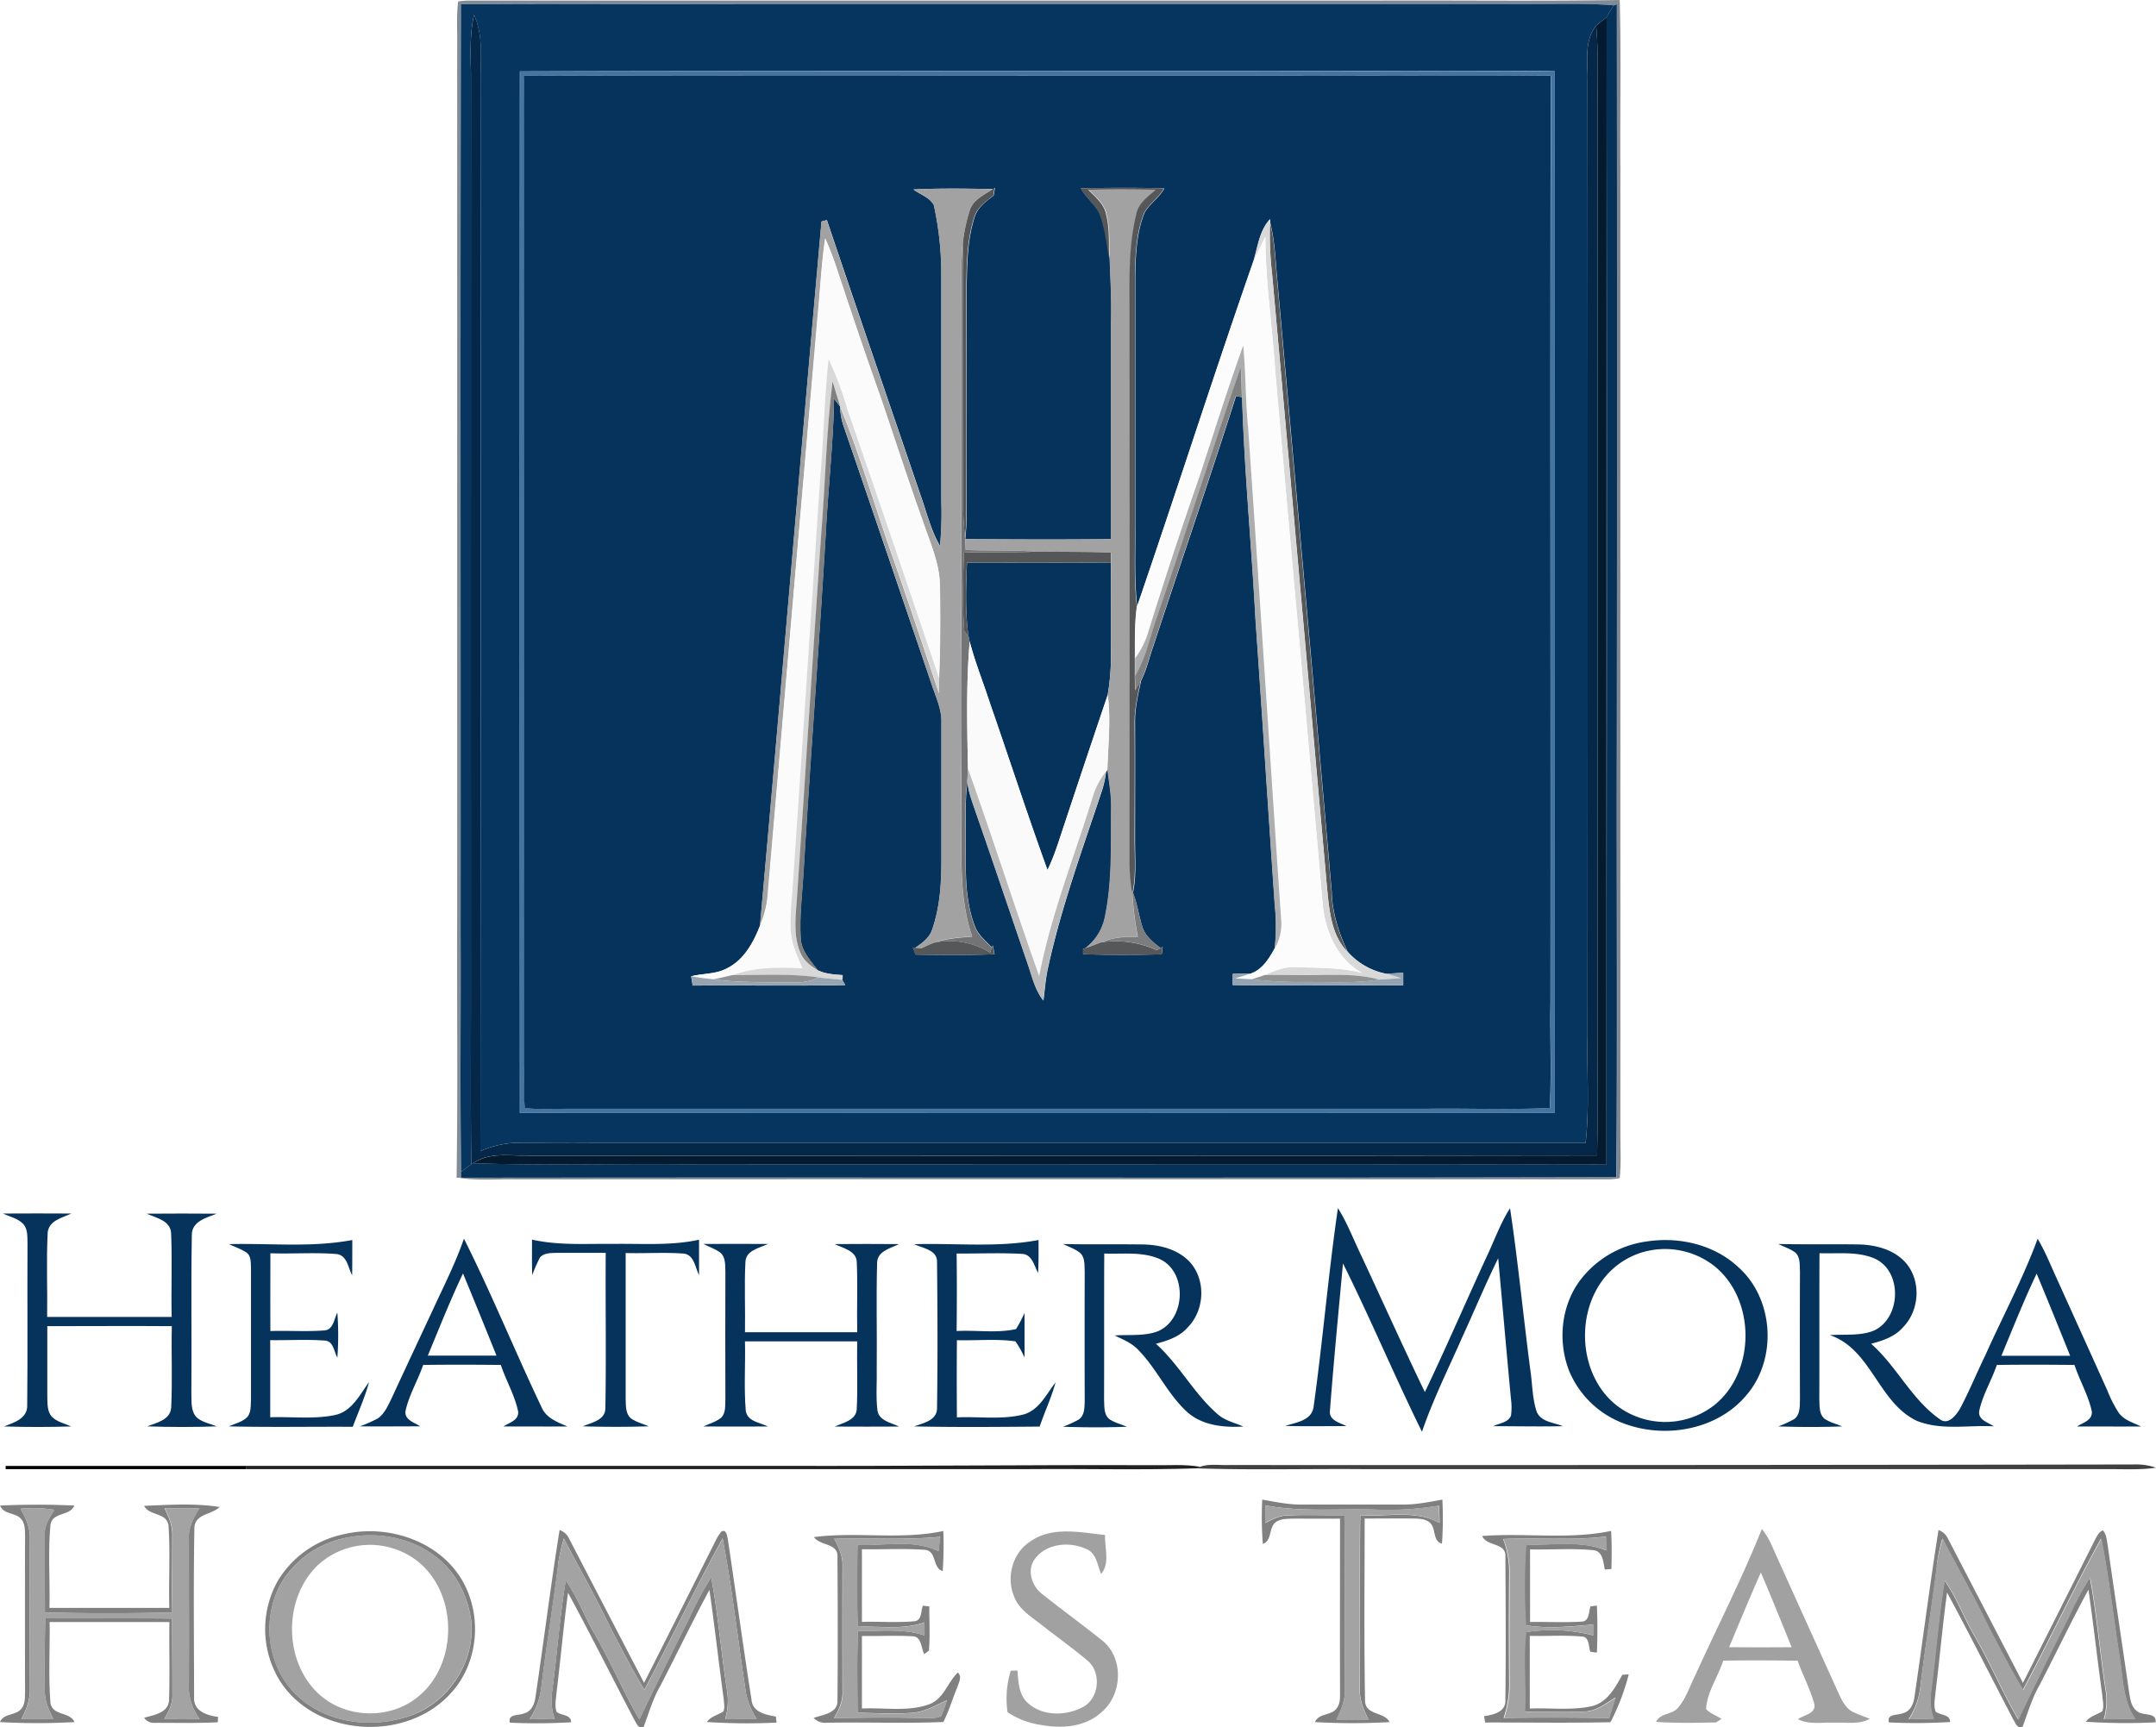 <svg xmlns="http://www.w3.org/2000/svg" viewBox="0 0 708.31 567.6"><defs><style>.cls-1{fill:#02192f;}.cls-1,.cls-2{opacity:0.5;}.cls-1,.cls-2,.cls-26,.cls-27{isolation:isolate;}.cls-2{fill:#011323;}.cls-3{fill:#063560;}.cls-4{fill:#063159;}.cls-5{fill:#052848;}.cls-6{fill:#031a2f;}.cls-7{fill:#4475a1;}.cls-8{fill:#06335c;}.cls-9{fill:#a2a2a2;}.cls-10{fill:#545657;}.cls-11{fill:#565758;}.cls-12{fill:#d9d9da;}.cls-13{fill:#fcfcfc;}.cls-14{fill:#fbfbfb;}.cls-15{fill:#737475;}.cls-16{fill:#abadae;}.cls-17{fill:#d8d8d9;}.cls-18{fill:gray;}.cls-19{fill:#fafafa;}.cls-20{fill:#b9b9b9;}.cls-21{fill:#7a7c7d;}.cls-22{fill:#96a4b1;}.cls-23{fill:#919293;}.cls-24{fill:#98a5b1;}.cls-25{fill:#919292;}.cls-26{opacity:0.87;}.cls-27{opacity:0.75;}.cls-28{fill:#a3a3a3;}.cls-29{fill:#a1a1a1;}</style></defs><title>logo_color</title><g id="Layer_2" data-name="Layer 2"><g id="Layer_1-2" data-name="Layer 1"><g id="_02192f80" data-name="#02192f80"><path class="cls-1" d="M150.52.48a26.9,26.9,0,0,1,3.24-.29h298C478.55.07,505.35.44,532.12,0c-.24.36-.71,1.07-.94,1.43l-.93.33c-9.48-.79-19-.39-28.47-.46h-256c-31.44.08-62.88-.17-94.32.12-.28,101.78,0,203.55-.12,305.33.13,26.11-.26,52.23.21,78.34V387H150c.45-28.76.07-57.52.2-86.29v-286C150.28,10,149.9,5.21,150.52.48Z"/></g><g id="_01132380" data-name="#01132380"><path class="cls-2" d="M531.18,1.43c.23-.36.7-1.07.94-1.43.51,18.24.08,36.5.22,54.75v318c0,4.79.29,9.61-.24,14.39a23.06,23.06,0,0,1-3.29.39q-179.51-.07-359,0c-6.35-.14-12.74.51-19.05-.48h.82c126.51-.22,253,.12,379.52-.17.34-47.36.05-94.73.15-142.09Q531.17,123.08,531.18,1.43Z"/></g><g id="_063560ff" data-name="#063560ff"><path class="cls-3" d="M151.46,1.42c31.44-.29,62.88,0,94.32-.12h256c9.49.07,19-.33,28.47.46a29.86,29.86,0,0,0-2.42,3.91c-1.16.91-2.32,1.8-3.43,2.75-4.2,5.17-2.65,12.21-2.85,18.33q.11,157,0,314c-.27,11.62.68,23.29-.64,34.87q-163.57,0-327.16,0c-7.67.06-15.35,0-23-.12a31.74,31.74,0,0,0-12.94,2.77q.15-175.77.06-351.53c-.07-7.31,1-15-2.16-21.85-1.37,6.19-1.16,12.55-1,18.85q0,154,0,308c0,17-.1,33.92.11,50.88-1.12.78-2.22,1.6-3.28,2.46-.47-26.11-.08-52.23-.21-78.34.08-101.78-.16-203.55.12-305.33m19.34,22q-.06,171.14,0,342.26,170,.09,339.94,0,.11-171.13,0-342.26c-20-.28-40,0-60-.12C357.45,23.42,264.12,23.18,170.8,23.46Z"/></g><g id="_063159fe" data-name="#063159fe"><path class="cls-4" d="M530.25,1.76l.93-.33q.12,121.65,0,243.32c-.1,47.36.19,94.73-.15,142.09-126.51.29-253,0-379.52.17v-1.92c1.06-.86,2.16-1.68,3.28-2.46l.6-.39c22.77.73,45.57.14,68.35.32,101.33.08,202.65-.12,304,.08q.26-188.48.07-377A29.86,29.86,0,0,1,530.25,1.76Z"/></g><g id="_052848ff" data-name="#052848ff"><path class="cls-5" d="M154.72,23.75c-.16-6.3-.37-12.66,1-18.85,3.2,6.87,2.09,14.54,2.16,21.85q0,175.77-.06,351.53a31.74,31.74,0,0,1,12.94-2.77c7.67.08,15.35.18,23,.12q163.57,0,327.16,0c1.32-11.58.37-23.25.64-34.87q0-157,0-314c.2-6.12-1.35-13.16,2.85-18.33.75,8.76.42,17.56.45,26.33q0,157.5,0,315c-.05,10,.14,19.94-.17,29.91-117,.24-233.95,0-350.92.07-6.14.15-13-1.28-18.35,2.51l-.6.39c-.21-17-.13-33.92-.11-50.88Q154.69,177.74,154.72,23.75Z"/></g><g id="_031a2fff" data-name="#031a2fff"><path class="cls-6" d="M524.4,8.42c1.11-.95,2.27-1.84,3.43-2.75q-.06,188.49-.07,377c-101.33-.2-202.65,0-304-.08-22.78-.18-45.58.41-68.35-.32,5.37-3.79,12.21-2.36,18.35-2.51,117-.05,234,.17,350.92-.07.31-10,.12-19.94.17-29.91q0-157.5,0-315C524.82,26,525.15,17.18,524.4,8.42Z"/></g><g id="_4475a1ff" data-name="#4475a1ff"><path class="cls-7" d="M170.8,23.46c93.32-.28,186.65,0,280-.12,20,.08,40-.16,60,.12q.06,171.14,0,342.26-170,.11-339.94,0-.1-171.12,0-342.26m1.28,1.44c.18,6.62.11,13.23.11,19.85q0,152.5,0,305c0,4.77-.34,9.57.26,14.33,4.75.58,9.55.21,14.32.25h282c13.44-.21,26.92.4,40.34-.26.65-11.42,0-22.89.25-34.33.07-101.62-.16-203.24.11-304.85-23.56-.28-47.13-.05-70.7-.12C349.88,24.86,261,24.61,172.08,24.9Z"/></g><g id="_06335cff" data-name="#06335cff"><path class="cls-8" d="M172.08,24.9c88.9-.29,177.8,0,266.7-.12,23.57.07,47.14-.16,70.7.12-.27,101.61,0,203.23-.11,304.85-.22,11.44.4,22.91-.25,34.33-13.42.66-26.9.05-40.34.26h-282c-4.77,0-9.57.33-14.32-.25-.6-4.76-.22-9.56-.26-14.33q0-152.49,0-305c0-6.62.07-13.23-.11-19.85m128,37.36c2.22,1.65,5.32,2.59,6.72,5.09a105.86,105.86,0,0,1,2.47,23.41q0,37,0,74a117.59,117.59,0,0,1-.43,14.66c-3-5.1-4.35-10.92-6.32-16.45-10.28-30.22-20.68-60.41-30.86-90.66l-1.76.45c-6.84,77.06-13.29,154.18-20.19,231.24-2.15,5.55-5.21,11.3-10.74,14.1-3.65,2.07-8,1.72-11.92,2.71.12.76.37,2.28.5,3.05,16.7-.14,33.42.17,50.12-.17-.24-.43-.73-1.28-1-1.71l.06-1.58c-2.76-.19-5.59-.36-8.12-1.58-2.28-3.08-5.24-6.1-5.56-10.12-.52-7.32.46-14.65.89-22,2.21-37,5.09-74,7.29-111C272,160.78,273.75,145.9,274,131c.67.87,1.35,1.74,2,2.6a22.45,22.45,0,0,0,1,6c9.91,28.8,19.66,57.65,29.51,86.46,1.32,3.76,3,7.53,2.8,11.6q0,22.54,0,45.08c0,7.6-.51,15.36-3,22.58-.83,2.79-3.26,4.54-5.55,6.1l-.8-.1c.26.78.54,1.57.82,2.36,8.65.14,17.3.22,26-.11l-.63-2.95-.26.75c-2-2.2-4.55-4.1-5.59-7-3.53-9.11-3-19.05-3-28.63,0-6.42-.27-12.87.57-19.26.21,3.74,1.7,7.23,2.85,10.76,5.68,16.25,11.13,32.58,16.73,48.86,1.54,4.32,2.46,9,5.37,12.68.47-3.65.7-7.32,1.53-10.91,4.34-19.88,11.36-39,17.77-58.3a34.79,34.79,0,0,0,1.28-6l.5-.69c.52,4.26,1.31,8.52,1.21,12.84-.12,11.75.39,23.67-2,35.24a17,17,0,0,1-6.49,10.58l-.78.26c0,.43,0,1.29,0,1.72,8.6.37,17.23.33,25.83.05l.32-2.46-.69.44c-2.51-1.92-5.13-4-6.08-7.21-1.09-3.62-1.6-7.39-3-10.94,1.23-5.82.64-11.78.69-17.68,0-12.67.07-25.33,0-38-.11-4.79,1-9.46,2-14.11,1.78-3.48,2.62-7.34,3.91-11,9.06-27.49,18.46-54.88,27.27-82.45l2,.35c.74,24.41,3.11,48.73,4.41,73.12,2.2,31.36,4.17,62.74,6.35,94.1a64.15,64.15,0,0,1-.07,14c-1.84,3.31-4,6.88-7.81,8.19L405,320c0,1.22,0,2.45-.05,3.68,18.68.28,37.37.12,56.06.09,0-1.37,0-2.74,0-4.1-1.84.09-3.68.19-5.5.33a22.67,22.67,0,0,1-12.75-7.26c-2.91-6.18-5.05-12.76-5.23-19.66-5.87-67.66-12-135.31-18.06-203-.47-5.68-.76-11.39-2.16-16.94V72c-3.54,3.7-4.06,9.18-5.5,13.89-13.12,37.63-25.23,75.63-38.2,113.33-1-8.79-.52-17.65-.63-26.47q0-41,0-82c.12-7,.39-14.28,3.06-20.88,1.74-3,4.84-4.9,6.5-8-9.13-.21-18.28-.18-27.42,0,1.69,3.06,4.58,5.23,6.25,8.28,1.88,4.72,2.34,9.84,3.22,14.8.25,6.93.66,13.86.46,20.81,0,23.8,0,47.6,0,71.4-16,.18-31.94.11-47.92,0,.23-2.47.43-4.95.47-7.44-.07-25.32,0-50.65,0-76,.12-7.58.28-15.34,2.69-22.6,1-3.07,3.76-5,6.17-6.88.1-.62.31-1.88.41-2.51l-.58.37C317.47,62,308.78,61.82,300.1,62.26Z"/><path class="cls-8" d="M317.69,184.9c15.76,0,31.52.06,47.29-.06,0,10,0,19.93,0,29.9a75.69,75.69,0,0,1-1.08,13.62q-7.2,21.26-14.24,42.54c-1.7,5-3.19,10.19-5.56,15-6.6-18.18-12.56-36.58-18.91-54.85-2.19-6.78-4.87-13.4-6.67-20.29-.07-.36-.23-1.08-.31-1.44C317.07,201.22,317.35,193,317.69,184.9Z"/><path class="cls-8" d="M439.55,397c3.07,4.84,5.07,10.23,7.56,15.36,7,15,13.8,30.13,21,45.08,7-14.63,13.41-29.56,20.21-44.29,2.57-5.38,4.54-11.08,7.77-16.13,2.64,17.56,4.33,35.26,6.63,52.87.72,4.61.63,9.4,2.08,13.87,1.36,3.54,5.66,3.65,8.68,4.89-7.63.17-15.26,0-22.89,0,2-1,4.84-1.15,5.81-3.44a20.22,20.22,0,0,0,0-5.44c-1.46-15.43-2.79-30.87-4.2-46.31-4.17,8.5-7.81,17.24-11.76,25.84-4.54,10.35-9.62,20.48-13.28,31.19-9-18.26-16.87-37.09-25.95-55.32-1.49,16.14-3.06,32.29-4.29,48.45-.35,3.13,3.27,3.88,5.4,5-6.7,0-13.4.13-20.09-.06,3.53-1.17,8.67-1.67,9.32-6.25C434.57,440.7,436.37,418.78,439.55,397Z"/><path class="cls-8" d="M1,398.77q11.22-.07,22.44,0c-2.93,1.38-7.23,2.23-7.76,6.09-.49,9.28-.06,18.59-.19,27.89,13.64,0,27.27,0,40.91,0-.22-9.19.22-18.39-.19-27.56-.25-4.17-5-5-8-6.37,7.65-.07,15.31-.06,23,0-3.35,1.33-8.22,2.48-8.19,7-.3,17.33,0,34.68-.15,52,.1,2.71-.28,5.93,1.81,8,1.84,1.6,4.36,2,6.54,2.89-7.63.27-15.28.26-22.9,0,3.1-1.18,7.65-2.1,7.92-6.19.44-8.9,0-17.83.21-26.74-13.64-.1-27.27,0-40.91,0,0,7.67,0,15.35,0,23,.08,2.3-.13,5,1.53,6.8,1.71,1.69,4.17,2.17,6.3,3.15-7.36.24-14.74.24-22.09,0,3.26-1.2,7.81-2.62,7.66-6.93.19-17.69,0-35.39.1-53.08-.08-2.26.2-4.9-1.54-6.65S3.19,399.83,1,398.77Z"/><path class="cls-8" d="M75.25,408.82c13.49-.33,27.15,1.18,40.49-1.35,0,3.86,0,7.73-.05,11.61-1.32-2.5-1.64-6.57-5.1-7-7.23-.58-14.51,0-21.76-.25,0,8.52-.05,17,0,25.56,5.9-.2,11.82.25,17.7-.21,3-.15,3.2-3.78,4.3-5.85a98.94,98.94,0,0,1,0,14.81c-1.11-2-1.27-5.48-4.13-5.62-6-.44-11.95-.06-17.92-.14q0,12.68,0,25.34c7.05-.26,14.23.71,21.19-.72,5.62-1.15,8.2-6.65,11.27-10.85-1.32,5-3.53,9.81-5.34,14.7-13.56-.08-27.13.19-40.69-.14,1.92-.9,4.12-1.36,5.74-2.79s1.39-4.07,1.51-6.13c0-14.38,0-28.76,0-43.14-.09-1.76.08-4-1.54-5.09S77.14,409.74,75.25,408.82Z"/><path class="cls-8" d="M152.44,407.07c9.12,18.18,16.78,37.07,25.52,55.43,1.5,3.49,5.21,4.84,8.44,6.24-7,.05-14,0-21,0,1.88-1.28,5.17-2,4.81-5-1.14-5.31-3.95-10.09-5.68-15.22-8.5-.09-17-.11-25.51,0-1.74,5.13-4.67,9.86-5.8,15.18-.39,2.9,2.94,3.71,4.82,5-6.6,0-13.21.07-19.81,0a46.38,46.38,0,0,0,5.9-2.61c2.22-1.56,3.31-4.16,4.48-6.5,4.51-9.79,9.1-19.54,13.65-29.31,3.54-7.68,7.39-15.23,10.16-23.24m-11.91,38.42c7.54,0,15.07,0,22.6,0q-5.42-13.53-11-27C147.88,427.33,144.3,436.46,140.53,445.49Z"/><path class="cls-8" d="M174.78,407.34c8.87,2,18,1.29,27,1.41,9.3-.14,18.72.64,27.88-1.38,0,3.88,0,7.75,0,11.63-1.3-2.51-1.57-6.61-5-7.06-6.35-.49-12.74,0-19.11-.19,0,16,0,32,0,48,.1,2.18-.08,4.88,1.83,6.4,1.74,1.18,3.82,1.71,5.74,2.54q-10.82.34-21.63,0c2.87-1.26,7.43-2,7.39-6,.31-17,0-34,.12-51-5.42,0-10.83,0-16.25,0-1.84.08-4.1,0-5.38,1.56a47.42,47.42,0,0,0-2.51,5.8C174.71,415.17,174.79,411.25,174.78,407.34Z"/><path class="cls-8" d="M300.36,408.84c13.6-.39,27.37,1.18,40.83-1.37,0,3.6.08,7.21-.16,10.81-1.28-2.39-2-6.21-5.37-6.25-7.11-.4-14.26-.06-21.38-.12.11,8.49.09,17,0,25.47,6.49-.36,13.15.77,19.52-.64a44.26,44.26,0,0,0,2.79-5.33c0,4.89,0,9.78,0,14.67a31.61,31.61,0,0,0-3-5.31c-6.36-.89-12.82-.19-19.22-.38q-.09,12.67,0,25.36c7.17-.33,14.53.82,21.58-.87,5.36-1.3,7.73-6.66,10.83-10.63-1.35,5-3.57,9.66-5.22,14.53-13.74.11-27.48.24-41.21-.06,3-1.14,7.5-1.91,7.49-6,.24-16,.17-32,0-48C307.94,410.67,303.16,410.22,300.36,408.84Z"/><path class="cls-8" d="M541.09,407.94c10.59-1.62,22.1,1.06,30,8.45,11.8,10.49,12.87,30.42,2.51,42.25-9.34,11-25.83,14.09-39.18,9.45a31.23,31.23,0,0,1-18.83-17.41c-3.76-9.41-2.86-20.74,2.93-29.15a33,33,0,0,1,22.52-13.59m0,3.17A25.59,25.59,0,0,0,531,416c-13.86,11.06-13.69,35.37.48,46.11a26.24,26.24,0,0,0,31.45-.17c14.07-10.94,14-35.34-.1-46.21A26.25,26.25,0,0,0,541.1,411.11Z"/><path class="cls-8" d="M669.44,407.08c2.68,4.53,4.59,9.46,6.8,14.23q8.1,17.89,16.17,35.79a38.94,38.94,0,0,0,3.74,7.26c1.75,2.35,4.72,3.13,7.24,4.38-7,.05-14,0-21,0,1.89-1.28,5.17-2,4.82-5-1.14-5.31-4-10.09-5.68-15.22-8.5-.09-17-.11-25.51,0-1.74,5.13-4.68,9.86-5.8,15.18-.4,2.9,2.94,3.71,4.83,5-8.44-.47-17.32,1.44-25.36-1.83-12.63-6-14.85-23.46-28.5-28.14,4.71-.35,9.63.32,14.15-1.37,9.24-3.88,9.85-19.63.52-23.8-5.7-2.44-12.08-1.53-18.1-1.75-.09,16,0,32-.06,48,.12,2.14-.14,4.76,1.64,6.33,1.75,1.26,3.91,1.73,5.88,2.58-7,.26-14,.24-21,0a39.06,39.06,0,0,0,5.18-2.37c2.07-1.49,1.86-4.3,1.94-6.55q-.08-21.06,0-42.11c-.12-2.05.14-4.5-1.47-6.05-1.69-1.29-3.76-1.91-5.63-2.86,8.86.19,17.73,0,26.59.15,5.63.15,11.69,1.79,15.46,6.25,4.94,6,4.29,15.51-1.12,21-2.67,3.08-6.65,4.37-10.45,5.38,8.41,7.41,13.26,18.27,22.53,24.77,2.76,2.13,5.28-1.18,6.63-3.36,3.06-5.74,5.51-11.8,8.37-17.65,5.7-12.75,12.34-25.1,17.16-38.22m-11.91,38.41c7.54,0,15.07,0,22.6,0-3.61-9-7.26-18-11-27C664.89,427.34,661.29,436.46,657.53,445.49Z"/><path class="cls-8" d="M231.07,408.77q10.59-.07,21.2,0c-2.8,1.38-7.27,2.05-7.38,6-.39,7.65,0,15.32-.14,23,12.29,0,24.58,0,36.87,0-.15-7.61.17-15.24-.13-22.84,0-3.94-4.49-4.74-7.28-6.12q10.56-.09,21.14,0c-2.76,1.41-7.11,2.26-7.19,6.14-.33,11.6,0,23.23-.13,34.84.11,4.54-.32,9.11.23,13.64.51,3.47,4.5,4.08,7.12,5.34q-10.58.06-21.15,0c2.82-1.28,7.24-2.08,7.25-6,.33-7.31,0-14.64.13-22-12.28,0-24.57,0-36.86,0,.17,7.61-.38,15.26.26,22.85.55,3.5,4.68,3.83,7.28,5.13-7.07.06-14.14,0-21.2,0,1.94-.94,4.12-1.5,5.82-2.88,1.61-1.59,1.28-4,1.4-6.09q-.07-21,0-42c-.1-2.05.11-4.48-1.48-6C235.1,410.38,233,409.75,231.07,408.77Z"/><path class="cls-8" d="M349.27,408.79c8.86.19,17.73,0,26.6.15,5.63.15,11.68,1.79,15.45,6.25,4.93,6,4.29,15.51-1.12,21-2.67,3.08-6.65,4.37-10.45,5.38,7.83,7,12.66,16.73,20.72,23.51,2.34,1.85,5.32,2.49,8,3.68-6.51.39-13.73-.34-18.69-5-6.3-5.87-9.81-14.05-15.82-20.17-2.11-2.26-5-3.41-7.75-4.75,4.71-.35,9.63.32,14.15-1.37,9.24-3.88,9.84-19.63.52-23.8-5.69-2.44-12.08-1.53-18.1-1.75-.08,16,0,32-.06,48,.12,2.14-.14,4.76,1.64,6.33,1.75,1.26,3.91,1.73,5.88,2.58-7,.26-14,.24-21,0a38.37,38.37,0,0,0,5.17-2.37c2.08-1.49,1.87-4.3,1.95-6.55q-.07-21.06,0-42.11c-.12-2.05.15-4.5-1.47-6.05C353.21,410.36,351.14,409.74,349.27,408.79Z"/></g><g id="_a2a2a2ff" data-name="#a2a2a2ff"><path class="cls-9" d="M300.1,62.26c8.68-.44,17.37-.27,26-.13-2.68,1.85-6.13,3.3-7.37,6.56a54.64,54.64,0,0,0-2.42,11.18c-.65,5.26-.42,10.59-.44,15.88.11,34.33-.09,68.67,0,103-.32,22.67-.29,45.33,0,68,.1,13.72-1,27.83,3.49,41-4.22.25-8.49.56-12.51,2-1.45.53-2.83,1.23-4.23,1.89l-1.93-.22c2.29-1.56,4.72-3.31,5.55-6.1,2.54-7.22,3-15,3-22.58q0-22.53,0-45.08c.16-4.07-1.48-7.84-2.8-11.6C296.7,197.26,287,168.41,277,139.61a22.45,22.45,0,0,1-1-6c6.47,15.78,11.22,32.18,16.84,48.26,5.39,15.26,10.48,30.63,15.63,46,0-1.61,0-3.21,0-4.81.41-10.1.45-20.22.28-30.32,0-7.22-3-13.89-5.31-20.61-5.07-14.08-9.65-28.33-14.49-42.49-5-14.09-9.76-28.29-14.46-42.5-1-3-2.17-5.88-3.43-8.75-1.25,8.43-1.63,17-2.48,25.42q-8.23,95.37-16.45,190.72a30.7,30.7,0,0,1-2.47,9.51c6.9-77.06,13.35-154.18,20.19-231.24l1.76-.45c10.18,30.25,20.58,60.44,30.86,90.66,2,5.53,3.3,11.35,6.32,16.45a117.59,117.59,0,0,0,.43-14.66q0-37,0-74a105.86,105.86,0,0,0-2.47-23.41C305.42,64.85,302.32,63.91,300.1,62.26Z"/><path class="cls-9" d="M357.68,62.34c7.4-.17,14.8-.14,22.2,0-2.6,2.22-5.72,4.41-6.4,8-2.63,10.59-2.27,21.59-2.23,32.41q0,90.51,0,181a65.59,65.59,0,0,0,.72,8.85,103.79,103.79,0,0,0,1.8,15.22c-4-.09-8.18.14-11.94,1.78-1.75.67-3.5,1.34-5.27,1.94A17,17,0,0,0,363,301c2.37-11.57,1.86-23.49,2-35.24.1-4.32-.69-8.58-1.21-12.84.24-8.18,1.18-16.37.13-24.55A75.69,75.69,0,0,0,365,214.74c-.07-10,0-19.93,0-29.9,0-.82,0-2.44,0-3.26-8.1-.27-16.21-.22-24.31-.3-7.79-.58-15.6-.21-23.4-.56-.08-1.19-.15-2.37-.23-3.55,16,.09,32,.16,47.92,0,.07-23.8,0-47.6,0-71.4.2-6.95-.21-13.88-.46-20.81-.12-5,.26-10.11-1.08-15C362.61,66.74,359.9,64.61,357.68,62.34Z"/><path class="cls-9" d="M116.14,504.9c10.69-1.57,22.47,1.45,30.08,9.4,4.93,4.94,7.68,11.71,8.6,18.56,1.18,13-7.19,26-19.34,30.64s-26.95,3.12-37-5.53C86,547.46,85.08,526.15,96.69,514.63c5-5.49,12.14-8.68,19.45-9.73m-.94,3.55a25.1,25.1,0,0,0-10.81,5.9C93,525.28,93.1,546,104.81,556.71c8.46,7.76,22.33,8.43,31.54,1.61,14.16-10.29,14.52-34.2,1-45.17A25.46,25.46,0,0,0,115.2,508.45Z"/></g><g id="_545657ff" data-name="#545657ff"><path class="cls-10" d="M326.15,62.13l.58-.37c-.1.63-.31,1.89-.41,2.51-2.41,1.92-5.17,3.81-6.17,6.88-2.41,7.26-2.57,15-2.69,22.6,0,25.33,0,50.66,0,76,0,2.49-.24,5-.47,7.44-.25-3.47-.53-6.94-.62-10.42,0-29,.16-57.92-.05-86.88a54.64,54.64,0,0,1,2.42-11.18C320,65.43,323.47,64,326.15,62.13Z"/><path class="cls-10" d="M316.63,181.6c8-.24,16,0,24-.32,8.1.08,16.21,0,24.31.3,0,.82,0,2.44,0,3.26-15.77.12-31.53.05-47.29.06-.34,8.13-.62,16.32.55,24.39l-1.44-2C316.11,198.77,316.43,190.17,316.63,181.6Z"/></g><g id="_565758ff" data-name="#565758ff"><path class="cls-11" d="M355,61.86c9.14-.14,18.29-.17,27.42,0-1.66,3.07-4.76,5-6.5,8-2.67,6.6-2.94,13.86-3.06,20.88q0,41,0,82c.11,8.82-.41,17.68.63,26.47-.81,5.64-.62,11.36-.67,17.05,0,2,0,3.93,0,5.9,0,1.57.05,3.15.09,4.73.61-1.09,1.23-2.17,1.83-3.26-.94,4.65-2.06,9.32-2,14.11.12,12.67,0,25.33,0,38,0,5.9.54,11.86-.69,17.68l-.25-.8a65.59,65.59,0,0,1-.72-8.85q.07-90.51,0-181c0-10.82-.4-21.82,2.23-32.41.68-3.59,3.8-5.78,6.4-8-7.4-.14-14.8-.17-22.2,0,2.22,2.27,4.93,4.4,5.75,7.61,1.34,4.88,1,10,1.08,15-.88-5-1.34-10.08-3.22-14.8C359.62,67.09,356.73,64.92,355,61.86Z"/><path class="cls-11" d="M417.91,89.81a111.33,111.33,0,0,1-.67-16.63c1.4,5.55,1.69,11.26,2.16,16.94,6,67.66,12.19,135.31,18.06,203,.18,6.9,2.32,13.48,5.23,19.66-5.39-5.56-6-13.73-6.71-21Q427,190.76,417.91,89.81Z"/><path class="cls-11" d="M302.66,311.65c1.4-.66,2.78-1.36,4.23-1.89A25.28,25.28,0,0,1,325.26,313c.14-.4.41-1.21.55-1.62l.26-.75.63,2.95c-8.65.33-17.3.25-26,.11-.28-.79-.56-1.58-.82-2.36l.8.1Z"/><path class="cls-11" d="M356.54,311.57c1.77-.6,3.52-1.27,5.27-1.94a33.06,33.06,0,0,1,18.32,2.63l1.11-.68.69-.44-.32,2.46c-8.6.28-17.23.32-25.83-.05,0-.43,0-1.29,0-1.72Z"/></g><g id="_d9d9daff" data-name="#d9d9daff"><path class="cls-12" d="M411.73,85.89c1.44-4.71,2-10.19,5.5-13.89v1.18a111.33,111.33,0,0,0,.67,16.63q9,101,18.07,201.92c.76,7.29,1.32,15.46,6.71,21A22.67,22.67,0,0,0,455.44,320q2.41.66,4.83,1.39c-2.36.19-4.72.36-7.07.49-9-2.4-18.26-1.29-27.41-1.5-3.43,0-6.85-.11-10.27,0,3.24-1.39,6.6-2.83,10.21-2.61,7.28.3,14.68.09,21.79,1.94-8-4.38-12-13.35-12.92-22.07C429.48,239.3,424.17,181,419,122.61c-.93-15-3.29-29.85-3.29-44.87C414.42,80.48,413,83.17,411.73,85.89Z"/></g><g id="_fcfcfcff" data-name="#fcfcfcff"><path class="cls-13" d="M411.73,85.89c1.32-2.72,2.69-5.41,4-8.15,0,15,2.36,29.9,3.29,44.87C424.17,181,429.48,239.3,434.6,297.66c.88,8.72,5,17.69,12.92,22.07-7.11-1.85-14.51-1.64-21.79-1.94-3.61-.22-7,1.22-10.21,2.61-1.4.48-2.8,1-4.21,1.4l-5.58-.3c1.71-.51,3.44-1,5.14-1.58,3.77-1.31,6-4.88,7.81-8.19a16.25,16.25,0,0,0,2.14-10C417.15,248,413.74,194.24,410,140.49c-.9-9-.73-18-1.61-26.93-5.14,14.3-9.67,28.82-14.43,43.25q-9,25.8-17.07,51.88a27.5,27.5,0,0,1-4,7.58c.05-5.69-.14-11.41.67-17.05C386.5,161.52,398.61,123.52,411.73,85.89Z"/></g><g id="_fbfbfbff" data-name="#fbfbfbff"><path class="cls-14" d="M271.14,78.34c1.26,2.87,2.42,5.79,3.43,8.75,4.7,14.21,9.42,28.41,14.46,42.5,4.84,14.16,9.42,28.41,14.49,42.49,2.27,6.72,5.29,13.39,5.31,20.61.17,10.1.13,20.22-.28,30.32q-15-44.37-30.23-88.66a99.91,99.91,0,0,0-6.12-16.27c-1.4,13.17-1.61,26.43-2.84,39.61q-4.39,68-9.14,135.88a88.49,88.49,0,0,0-.48,12.18c.28,4.39,2.15,8.44,3.9,12.41-7.75-.38-15.67-.48-23,2.26-2,.47-4.07,1-6.12,1.38-2.48-.21-5-.57-7.39-1,4-1,8.27-.64,11.92-2.71,5.53-2.8,8.59-8.55,10.74-14.1a30.7,30.7,0,0,0,2.47-9.51q8.07-95.37,16.45-190.72C269.51,95.29,269.89,86.77,271.14,78.34Z"/></g><g id="_737475ff" data-name="#737475ff"><path class="cls-15" d="M315.92,95.75c0-5.29-.21-10.62.44-15.88.21,29,.05,57.92.05,86.88.09,3.48.37,6.95.62,10.42.08,1.18.15,2.36.23,3.55,7.8.35,15.61,0,23.4.56-8,.37-16,.08-24,.32-.2,8.57-.52,17.17.17,25.73l1.44,2c.08.36.24,1.08.31,1.44-1.18,13.91-.83,27.9-.57,41.84-.06,1.31-.14,2.61-.21,3.92-.84,6.39-.6,12.84-.57,19.26,0,9.58-.51,19.52,3,28.63,1,2.9,3.57,4.8,5.59,7-.14.41-.41,1.22-.55,1.62a25.28,25.28,0,0,0-18.37-3.24c4-1.4,8.29-1.71,12.51-2-4.52-13.22-3.39-27.33-3.49-41-.26-22.67-.29-45.33,0-68C315.83,164.42,316,130.08,315.92,95.75Z"/></g><g id="_abadaeff" data-name="#abadaeff"><path class="cls-16" d="M394,156.81c4.76-14.43,9.29-28.95,14.43-43.25.88,9,.71,18,1.61,26.93,3.74,53.75,7.15,107.53,10.82,161.29a16.25,16.25,0,0,1-2.14,10,64.15,64.15,0,0,0,.07-14c-2.18-31.36-4.15-62.74-6.35-94.1-1.3-24.39-3.67-48.71-4.41-73.12-.06-3.32-.21-6.63-.37-9.94-9.29,26.85-17.86,53.94-27.08,80.81-2.49,6.95-3.82,14.37-7.67,20.78,0-2,0-3.94,0-5.9a27.5,27.5,0,0,0,4-7.58Q385,182.62,394,156.81Z"/></g><g id="_d8d8d9ff" data-name="#d8d8d9ff"><path class="cls-17" d="M272.2,118.08a99.91,99.91,0,0,1,6.12,16.27q15.3,44.26,30.23,88.66c0,1.6,0,3.2,0,4.81-5.15-15.35-10.24-30.72-15.63-46-5.62-16.08-10.37-32.48-16.84-48.26-.89-2.74-1.66-5.52-2.51-8.27-2.1,16.73-2.38,33.64-3.74,50.44-2.76,39.64-5.21,79.3-7.92,119-.46,6-1.41,12.36,1,18.12,1,2.72,3.39,4.59,5.84,6,2.53,1.22,5.36,1.39,8.12,1.58l-.06,1.58c-2.54-.23-5.09-.45-7.62-.75-9.44-1.41-19-.74-28.51-.8,7.38-2.74,15.3-2.64,23-2.26-1.75-4-3.62-8-3.9-12.41a88.49,88.49,0,0,1,.48-12.18q4.66-67.94,9.14-135.88C270.59,144.51,270.8,131.25,272.2,118.08Z"/></g><g id="_808080ff" data-name="#808080ff"><path class="cls-18" d="M380.54,201.39c9.22-26.87,17.79-54,27.08-80.81.16,3.31.31,6.62.37,9.94l-2-.35c-8.81,27.57-18.21,55-27.27,82.45-1.29,3.68-2.13,7.54-3.91,11-.6,1.09-1.22,2.17-1.83,3.26,0-1.58-.07-3.16-.09-4.73C376.72,215.76,378,208.34,380.54,201.39Z"/><path class="cls-18" d="M273.53,125.31c.85,2.75,1.62,5.53,2.51,8.27-.69-.86-1.37-1.73-2-2.6-.25,14.92-2,29.8-2.72,44.71-2.2,37-5.08,74-7.29,111-.43,7.31-1.41,14.64-.89,22,.32,4,3.28,7,5.56,10.12-2.45-1.4-4.82-3.27-5.84-6-2.36-5.76-1.41-12.11-1-18.12,2.71-39.65,5.16-79.31,7.92-119C271.15,158.95,271.43,142,273.53,125.31Z"/><path class="cls-18" d="M414.63,492.76c4.35.77,8.72,1.71,13.16,1.64q16.5,0,33,0c4.41.06,8.74-.86,13.07-1.62a118.58,118.58,0,0,1-.13,14.48c-3.09-.85-1.9-4.76-3.77-6.7-1.31-1.38-3.34-1.49-5.11-1.55-5.51-.08-11,0-16.52,0,0,19.92-.23,39.86.13,59.77,0,5,6.37,3.62,8.06,7.11a220,220,0,0,1-24.5,0c1.25-3.08,5.53-2,7.22-4.68,1.12-1.56,1-3.57,1-5.38-.06-18.94,0-37.87,0-56.8-5.16.06-10.32,0-15.48,0-1.89.07-4,0-5.58,1.12-2.48,1.78-1.15,6.07-4.3,7.2a113.79,113.79,0,0,1-.2-14.54m1.12,1.9c0,1.92-.08,3.84-.13,5.77,2.24-1.14,4.54-2.41,7.13-2.49,6.3-.3,12.62,0,18.94-.11.23,19,0,38,.14,57,.15,3.61-1.2,7-2.81,10.15h10.53c-1.62-3.16-3-6.54-2.85-10.15.17-19-.1-38,.15-57,8.66.69,18.09-1.87,26.06,2.58-.05-1.9-.1-3.81-.13-5.7a100.78,100.78,0,0,1-20,1.35C440.43,495.6,428,497,415.75,494.66Z"/><path class="cls-18" d="M0,494.73c8.13-.37,16.29-.38,24.42,0-1.37,3.5-7,2.06-7.81,6.14-.9,9.1-.13,18.34-.37,27.49,13.13,0,26.27,0,39.4,0-.28-9.09.36-18.23-.3-27.29-.79-4.14-6.35-2.93-8-6.25,8.24-.32,16.64-.92,24.81.39-2.55,2.54-7.91,2.16-8.28,6.63-.34,18.65-.14,37.34-.1,56-.28,4.41,4.35,5.91,7.88,6.33l-.12,1.78c-6.92.34-13.85.16-20.77.18a3.8,3.8,0,0,1-3.41-1.67c3.19-.91,8-1.58,8.19-5.82.28-8.54,0-17.1.12-25.64-13.12,0-26.24,0-39.36,0,.15,8.89-.45,17.83.29,26.67.75,4.22,6.42,2.78,7.9,6.21a220,220,0,0,1-24.5,0c1.15-2.86,4.83-2.11,6.76-4.09,1.63-1.54,1.4-4,1.48-6q-.06-25.53,0-51.06c-.07-1.81.08-3.82-1.09-5.33-1.75-2.51-5.94-1.56-7.1-4.66m6.68,1c1.72,3,3.27,6.33,3.1,9.93q-.1,24.54,0,49.09c.15,3.61-1.19,7-2.82,10.15,3.51,0,7,0,10.52,0-1.41-2.87-2.81-5.86-2.8-9.13-.09-8,0-16,.12-24,13.9.06,27.81-.08,41.71.08,0,8.29.08,16.59.08,24.88.16,3-1.23,5.64-2.66,8.14,3.87,0,7.74,0,11.61,0A18.38,18.38,0,0,1,62,552.78c.17-15.69,0-31.38,0-47.07-.19-3.71,1.57-7,3.46-10.07q-5.72,0-11.43,0c1.42,2.83,2.68,5.84,2.55,9.08,0,8.38-.13,16.76,0,25.15q-20.93.5-41.85,0c-.09-8.39-.15-16.78-.1-25.17-.18-3.22,1.57-6,3.24-8.56A44.07,44.07,0,0,0,6.73,495.77Z"/><path class="cls-18" d="M183.76,502.74a5.25,5.25,0,0,1,3.12,2.7Q199.22,529.21,211.6,553q11.8-23.4,23.55-46.82a14.09,14.09,0,0,1,1.79-2.83c1.71-1.18,2,1.65,2.21,2.7,2.62,17.47,5,35,7.74,52.44.3,4.13,4.67,5,8,5.56.06.49.17,1.46.23,2a203.62,203.62,0,0,1-22.91-.19c1.32-1.84,3.61-2.29,5.42-3.45.61-1.38.17-2.92.1-4.35-1.63-11.86-2.94-23.76-4.66-35.61-5.6,10.35-10.69,21-16.09,31.45-2.48,4.28-3.8,9-5.55,13.63-1.72.73-2.26-1.23-3-2.33-7.29-13.92-14.33-28-21.81-41.81-1.46,10.84-2.43,21.75-3.76,32.61-.16,2.15-.72,4.4,0,6.53,1.53,1.23,4.82.87,4.77,3.41a187.71,187.71,0,0,1-20.13.13c-.71-3,2.9-2.23,4.71-3.07,2.38-.59,3.45-3.12,3.71-5.33,2.71-18.27,5-36.6,7.91-54.84m-.49,11.73c-1.65,13.43-3.9,26.78-5.54,40.22A24.07,24.07,0,0,1,174,564.92c2.75-.06,5.51,0,8.26,0a18.83,18.83,0,0,1-.95-8.61c1.69-12.31,2.5-24.73,4.56-37,4,5.74,6.35,12.39,9.9,18.38,5.15,8.91,9.11,18.44,14.29,27.33,5.33-11.28,10.88-22.47,16.53-33.59a99.67,99.67,0,0,1,7.07-13.11c2.28,12.37,3.26,24.93,5.21,37.35a21,21,0,0,1-.65,9.24c3.44,0,6.88-.07,10.33-.06a25.42,25.42,0,0,1-3.46-8.42c-2.64-17-4.47-34-7.7-50.91-9,16.32-16.94,33.25-25.7,49.72-4-6.59-7.5-13.48-11.1-20.3-4.76-10-10.26-19.59-15.35-29.41A62.42,62.42,0,0,0,183.27,514.47Z"/><path class="cls-18" d="M636.75,502.73a5.38,5.38,0,0,1,3.13,2.71Q652.23,529.21,664.6,553q11.8-23.4,23.56-46.82c.68-1.24,1.27-2.72,2.68-3.3,1.22,1.33,1.28,3.23,1.6,4.92,2.26,16,4.69,32,7,48,.39,2.31.6,5.08,2.73,6.55,1.88,1.62,6.44.16,6,3.62a203.78,203.78,0,0,1-22.92-.19c1.32-1.84,3.61-2.29,5.42-3.45.64-1.67.11-3.5,0-5.21-1.61-11.57-2.87-23.19-4.56-34.75-5.61,10.36-10.69,21-16.1,31.45-2.47,4.28-3.79,9-5.54,13.62-1.72.75-2.27-1.22-3-2.32-7.29-13.92-14.32-28-21.81-41.81-1.46,10.84-2.43,21.75-3.76,32.61-.16,2.15-.74,4.4,0,6.52,1.53,1.24,4.82.88,4.77,3.42a187.54,187.54,0,0,1-20.12.13c-.73-3,2.88-2.23,4.7-3.07,2.38-.59,3.44-3.12,3.71-5.33,2.7-18.27,5-36.6,7.9-54.85m-.49,11.73c-1.63,13.44-3.89,26.79-5.53,40.23A24.29,24.29,0,0,1,627,564.93q4.13-.11,8.27,0a18.67,18.67,0,0,1-1-8.6c1.7-12.31,2.5-24.74,4.56-37,4,5.74,6.35,12.38,9.9,18.38,5.15,8.92,9.11,18.45,14.29,27.35q8-16.93,16.54-33.62a100,100,0,0,1,7-13.09c2.3,12.36,3.27,24.92,5.22,37.34a21.1,21.1,0,0,1-.65,9.24q5.16-.06,10.33-.06c-4.16-6.08-4-13.63-5.21-20.62-2-12.9-3.4-25.9-6-38.71-9,16.33-16.94,33.25-25.68,49.73-4-6.59-7.5-13.49-11.11-20.3-4.75-10-10.27-19.6-15.35-29.42A62.32,62.32,0,0,0,636.26,514.46Z"/><path class="cls-18" d="M113.11,504.12c15.56-3.66,34.17,3.33,40.47,18.71,4.62,10.94,2.76,24.56-5.33,33.41C133.8,572.48,104,571,92.06,552.5a32.31,32.31,0,0,1-.74-33.12,33.11,33.11,0,0,1,21.79-15.26m3,.78c-7.31,1-14.41,4.24-19.45,9.73C85.08,526.15,86,547.46,98.52,558c10,8.65,24.82,10.1,37,5.53s20.52-17.65,19.34-30.64c-.92-6.85-3.67-13.62-8.6-18.56C138.61,506.35,126.83,503.33,116.14,504.9Z"/><path class="cls-18" d="M267.4,505.09c14.08-1.84,28.51,1,42.51-2a123.52,123.52,0,0,1-.2,13.19c-3.47-1-1.84-6.76-5.94-7-6.85-.51-13.74-.07-20.6-.2,0,8,0,15.91,0,23.87,5.81-.16,11.66.32,17.45-.22,2.3-.49,1.88-3.38,2.58-5.09l2.1.23c0,4.83.28,9.68-.12,14.51l-1.52,1.17c-1.1-2-.83-5.79-3.88-5.87-5.53-.3-11.08,0-16.61-.09,0,8,0,15.89,0,23.84,7.31-.38,15,1.13,22-1.36,4.86-1.73,6.1-7.21,9.52-10.48,1.45,1.38.33,3.23-.17,4.78-1.56,3.81-2.75,7.78-4.59,11.48-12.71.54-25.48,0-38.21.24a5.3,5.3,0,0,1-4.41-1.56c3-1.12,8-1.47,7.82-5.78.15-15.7.1-31.4,0-47.1.31-4.68-5.75-3.6-7.77-6.61m6.68.57c1.52,2.78,2.86,5.78,2.74,9q-.08,20.55,0,41.12c.16,3.2-1.2,6.14-2.79,8.84,9.59-.14,19.17-.31,28.76,0,2.13,0,4.37.17,6.41-.6a45.12,45.12,0,0,0,1.89-5.3c-3.62,1.7-7.19,3.83-11.27,4.15-6,.46-12,.06-18.06,0-.09-9-.2-17.93.09-26.89,7.3.17,14.83-.95,21.89,1.47,0-1.43,0-2.86,0-4.28-7.06,2.53-14.63,1.14-21.94,1.43-.25-9-.2-18-.06-26.92,8.84.43,18.35-2,26.62,2.1.16-1.58.35-3.16.54-4.73C297.35,506.13,285.7,505.29,274.08,505.66Z"/><path class="cls-18" d="M487.07,504.73c14.05-1.08,28.34,1.25,42.23-1.67.25,4.16.19,8.34.1,12.52l-2.15.18c-.57-2.32-.55-5.78-3.51-6.34-7-.7-14.06-.13-21.07-.28q0,11.93,0,23.85c5.67-.09,11.37.23,17-.13,2.5-.08,2.27-3.23,2.84-5l2.12-.26c.22,5.14.2,10.3,0,15.45l-2.18-.28c-.6-1.78-.24-5-2.87-5-5.65-.51-11.34-.08-17-.21q0,11.94,0,23.88c6.71-.29,13.54.66,20.16-.73,5.2-1.13,7.89-6.08,10.23-10.36l2.12-.16a73.73,73.73,0,0,1-6,15.73c-13.72.31-27.46.06-41.19.1-.08-.52-.26-1.56-.34-2.09,3-.41,7.19-1.36,7-5.26.19-15.66.11-31.34,0-47,.44-4.92-6.25-3.38-7.63-7m6.86,1a30.14,30.14,0,0,1,2,11q-.16,18.5,0,37a35,35,0,0,1-1.82,10.88c11.54-.25,23.09-.16,34.63,0q1-3.42,2.11-6.8c-3.12,2-6.26,4.5-10.13,4.66-6.56.32-13.14,0-19.7.06.35-8.71-.57-17.47.38-26.14a54,54,0,0,1,22.14,1.08c0-1.2,0-2.4,0-3.59-7.35.61-14.88,1.48-22.19.22a201.21,201.21,0,0,1,.06-26.56c8.79.43,18-1.47,26.4,2-.05-1.53-.09-3.06-.12-4.57C516.51,506.27,505.19,505.18,493.93,505.72Z"/></g><g id="_fafafaff" data-name="#fafafaff"><path class="cls-19" d="M318,252.57c-.26-13.94-.61-27.93.57-41.84,1.8,6.89,4.48,13.51,6.67,20.29,6.35,18.27,12.31,36.67,18.91,54.85,2.37-4.78,3.86-9.93,5.56-15q7.06-21.29,14.24-42.54c1.05,8.18.11,16.37-.13,24.55l-.5.69a24.23,24.23,0,0,0-4.14,7.7c-6,19.8-13.88,39.09-17.78,59.49C333.37,298.13,326.06,275.22,318,252.57Z"/></g><g id="_b9b9b9ff" data-name="#b9b9b9ff"><path class="cls-20" d="M318,252.57c8.08,22.65,15.39,45.56,23.4,68.22,3.9-20.4,11.74-39.69,17.78-59.49a24.23,24.23,0,0,1,4.14-7.7,34.79,34.79,0,0,1-1.28,6c-6.41,19.28-13.43,38.42-17.77,58.3-.83,3.59-1.06,7.26-1.53,10.91-2.91-3.69-3.83-8.36-5.37-12.68-5.6-16.28-11.05-32.61-16.73-48.86-1.15-3.53-2.64-7-2.85-10.76C317.84,255.18,317.92,253.88,318,252.57Z"/></g><g id="_7a7c7dff" data-name="#7a7c7dff"><path class="cls-21" d="M372,292.63l.25.8c1.36,3.55,1.87,7.32,3,10.94.95,3.16,3.57,5.29,6.08,7.21l-1.11.68a33.06,33.06,0,0,0-18.32-2.63c3.76-1.64,7.89-1.87,11.94-1.78A103.79,103.79,0,0,1,372,292.63Z"/></g><g id="_96a4b1ff" data-name="#96a4b1ff"><path class="cls-22" d="M405,320l5.89-.09c-1.7.58-3.43,1.07-5.14,1.58l5.58.3a134.44,134.44,0,0,0,14.47.89c9.14-.15,18.34.65,27.42-.8,2.35-.13,4.71-.3,7.07-.49q-2.41-.73-4.83-1.39c1.82-.14,3.66-.24,5.5-.33,0,1.36,0,2.73,0,4.1-18.69,0-37.38.19-56.06-.09C404.94,322.46,405,321.23,405,320Z"/></g><g id="_919293ff" data-name="#919293ff"><path class="cls-23" d="M234.47,321.8c2-.41,4.08-.91,6.12-1.38,9.5.06,19.07-.61,28.51.8a19.47,19.47,0,0,1-8.27,1.64C252,322.67,243.21,323,234.47,321.8Z"/></g><g id="_98a5b1ff" data-name="#98a5b1ff"><path class="cls-24" d="M269.1,321.22c2.53.3,5.08.52,7.62.75.25.43.74,1.28,1,1.71-16.7.34-33.42,0-50.12.17-.13-.77-.38-2.29-.5-3.05,2.44.43,4.91.79,7.39,1,8.74,1.24,17.57.87,26.36,1.06A19.47,19.47,0,0,0,269.1,321.22Z"/></g><g id="_919292ff" data-name="#919292ff"><path class="cls-25" d="M411.31,321.8c1.41-.44,2.81-.92,4.21-1.4,3.42-.12,6.84,0,10.27,0,9.15.21,18.45-.9,27.41,1.5-9.08,1.45-18.28.65-27.42.8A134.44,134.44,0,0,1,411.31,321.8Z"/></g><g id="_000000fe" data-name="#000000fe"><path d="M1.86,481.7c26.3,0,52.61,0,78.91,0l0,1.06q-39.47,0-78.93,0Z"/></g><g id="_000000df" data-name="#000000df"><path class="cls-26" d="M80.77,481.68h175c41,.14,82-.36,123-.21,5.15.09,10.35-.38,15.46.52l-1,.51c-18.46.61-37,.09-55.42.26q-128.51,0-257,0Z"/></g><g id="_000000bf" data-name="#000000bf"><path class="cls-27" d="M394.24,482c3-1.09,6.37-.46,9.54-.59q148.52.07,297-.18a20.68,20.68,0,0,1,7.52,1.06c-5.15.77-10.35.44-15.53.48h-244c-18.52-.17-37.07.34-55.58-.26Z"/></g><g id="_a3a3a3ff" data-name="#a3a3a3ff"><path class="cls-28" d="M415.75,494.66c12.22,2.37,24.68.94,37,1.39a100.78,100.78,0,0,0,20-1.35c0,1.89.08,3.8.13,5.7-8-4.45-17.4-1.89-26.06-2.58-.25,19,0,38-.15,57-.15,3.61,1.23,7,2.85,10.15H439c1.61-3.15,3-6.54,2.81-10.15-.16-19,.09-38-.14-57-6.32.13-12.64-.19-18.94.11-2.59.08-4.89,1.35-7.13,2.49C415.67,498.5,415.7,496.58,415.75,494.66Z"/><path class="cls-28" d="M6.73,495.77a44.07,44.07,0,0,1,11.24.35c-1.67,2.58-3.42,5.34-3.24,8.56,0,8.39,0,16.78.1,25.17q20.93.48,41.85,0c-.15-8.39,0-16.77,0-25.15.13-3.24-1.13-6.25-2.55-9.08q5.71,0,11.43,0c-1.89,3-3.65,6.36-3.46,10.07,0,15.69.13,31.38,0,47.07A18.38,18.38,0,0,0,65.6,564.9c-3.87.06-7.74.06-11.61,0,1.43-2.5,2.82-5.17,2.66-8.14,0-8.29-.06-16.59-.08-24.88-13.9-.16-27.81,0-41.71-.08-.13,8-.21,16-.12,24,0,3.27,1.39,6.26,2.8,9.13-3.51,0-7,0-10.52,0,1.63-3.15,3-6.54,2.82-10.15q-.15-24.54,0-49.09C10,502.1,8.45,498.81,6.73,495.77Z"/><path class="cls-28" d="M274.08,505.66c11.62-.37,23.27.47,34.86-.62-.19,1.57-.38,3.15-.54,4.73-8.27-4.05-17.78-1.67-26.62-2.1-.14,9-.19,18,.06,26.92,7.31-.29,14.88,1.1,21.94-1.43,0,1.42,0,2.85,0,4.28-7.06-2.42-14.59-1.3-21.89-1.47-.29,9-.18,17.93-.09,26.89,6,.09,12,.49,18.06,0,4.08-.32,7.65-2.45,11.27-4.15a45.12,45.12,0,0,1-1.89,5.3c-2,.77-4.28.56-6.41.6-9.59-.3-19.17-.13-28.76,0,1.59-2.7,3-5.64,2.79-8.84q-.09-20.57,0-41.12C276.94,511.44,275.6,508.44,274.08,505.66Z"/><path class="cls-28" d="M493.93,505.72c11.26-.54,22.58.55,33.82-.78,0,1.51.07,3,.12,4.57-8.4-3.42-17.61-1.52-26.4-2a201.21,201.21,0,0,0-.06,26.56c7.31,1.26,14.84.39,22.19-.22,0,1.19,0,2.39,0,3.59a54,54,0,0,0-22.14-1.08c-1,8.67,0,17.43-.38,26.14,6.56-.08,13.14.26,19.7-.06,3.87-.16,7-2.65,10.13-4.66q-1.09,3.38-2.11,6.8c-11.54-.15-23.09-.24-34.63,0A35,35,0,0,0,496,553.76q-.14-18.51,0-37A30.14,30.14,0,0,0,493.93,505.72Z"/><path class="cls-28" d="M183.27,514.47a62.42,62.42,0,0,1,2-8.87c5.09,9.82,10.59,19.42,15.35,29.41,3.6,6.82,7.1,13.71,11.1,20.3,8.76-16.47,16.66-33.4,25.7-49.72,3.23,16.86,5.06,34,7.7,50.91a25.42,25.42,0,0,0,3.46,8.42c-3.45,0-6.89,0-10.33.06a21,21,0,0,0,.65-9.24c-1.95-12.42-2.93-25-5.21-37.35a99.67,99.67,0,0,0-7.07,13.11c-5.65,11.12-11.2,22.31-16.53,33.59-5.18-8.89-9.14-18.42-14.29-27.33-3.55-6-5.91-12.64-9.9-18.38-2.06,12.25-2.87,24.67-4.56,37a18.83,18.83,0,0,0,.95,8.61c-2.75-.1-5.51-.11-8.26,0a24.07,24.07,0,0,0,3.73-10.23C179.37,541.25,181.62,527.9,183.27,514.47Z"/><path class="cls-28" d="M636.26,514.46a62.32,62.32,0,0,1,2-8.86c5.08,9.82,10.6,19.42,15.35,29.42,3.61,6.81,7.09,13.71,11.11,20.3,8.74-16.48,16.65-33.4,25.68-49.73,2.56,12.81,4,25.81,6,38.71,1.17,7,1,14.54,5.21,20.62q-5.18,0-10.33.06a21.1,21.1,0,0,0,.65-9.24c-2-12.42-2.92-25-5.22-37.34a100,100,0,0,0-7,13.09q-8.5,16.7-16.54,33.62c-5.18-8.9-9.14-18.43-14.29-27.35-3.55-6-5.91-12.64-9.9-18.38-2.06,12.25-2.86,24.68-4.56,37a18.67,18.67,0,0,0,1,8.6q-4.14-.15-8.27,0a24.29,24.29,0,0,0,3.73-10.24C632.37,541.25,634.63,527.9,636.26,514.46Z"/></g><g id="_a1a1a1ff" data-name="#a1a1a1ff"><path class="cls-29" d="M338.54,506.5c7.21-5.06,16.42-2.92,24.52-2.09-.22,4.19,1.71,9.32-1.32,12.79-1.18-2.77-1.45-6.47-4.45-8-5.63-2.83-13.89-2.16-17.57,3.47-2.41,3.78-.56,8.82,2.87,11.29,6.51,5.18,13.24,10.08,19.73,15.27,7,5.86,6.37,17.81-.54,23.49-5.38,4.9-13.21,5.35-20,4.06A26.21,26.21,0,0,1,331,562.63,31.5,31.5,0,0,1,332.06,549l2.19-.07c.32,3.77.44,8.12,3.56,10.79,4.84,4.32,12.55,4.16,18,1.2s6.15-11.63,1.21-15.46c-4.76-4-9.8-7.56-14.66-11.39-3.48-2.76-7.7-5.21-9.28-9.63C330.54,518.12,332.69,510.19,338.54,506.5Z"/><path class="cls-29" d="M556.82,550.78c7.32-16.12,15.44-31.9,22-48.36a23.85,23.85,0,0,1,3.11,5.09c7.22,16.12,14.57,32.19,21.81,48.3,1.11,2.35,2.19,5,4.48,6.45,1.89,1.07,4,1.64,6,2.55-3.47,2-7.59,1.07-11.39,1.28-4.06-.22-8.38.75-12.15-1.15,1.91-1.41,6.13-1.85,5.35-5.1-1.36-4.88-3.78-9.37-5.45-14.13-8.15-.1-16.31-.17-24.45,0-1.73,5.33-5.28,10.2-5.64,15.87,1.37,1.52,3.4,2.13,5.07,3.24L563.76,566c-6.56.13-13.15.27-19.7-.18,1.32-2.93,5.24-2.3,7.17-4.59,2.64-3,3.82-6.93,5.59-10.45m11.24-9.51q10.26.09,20.55,0c-3.35-8.18-6.61-16.41-10.12-24.53C574.88,524.86,571.51,533.08,568.06,541.27Z"/></g></g></g></svg>